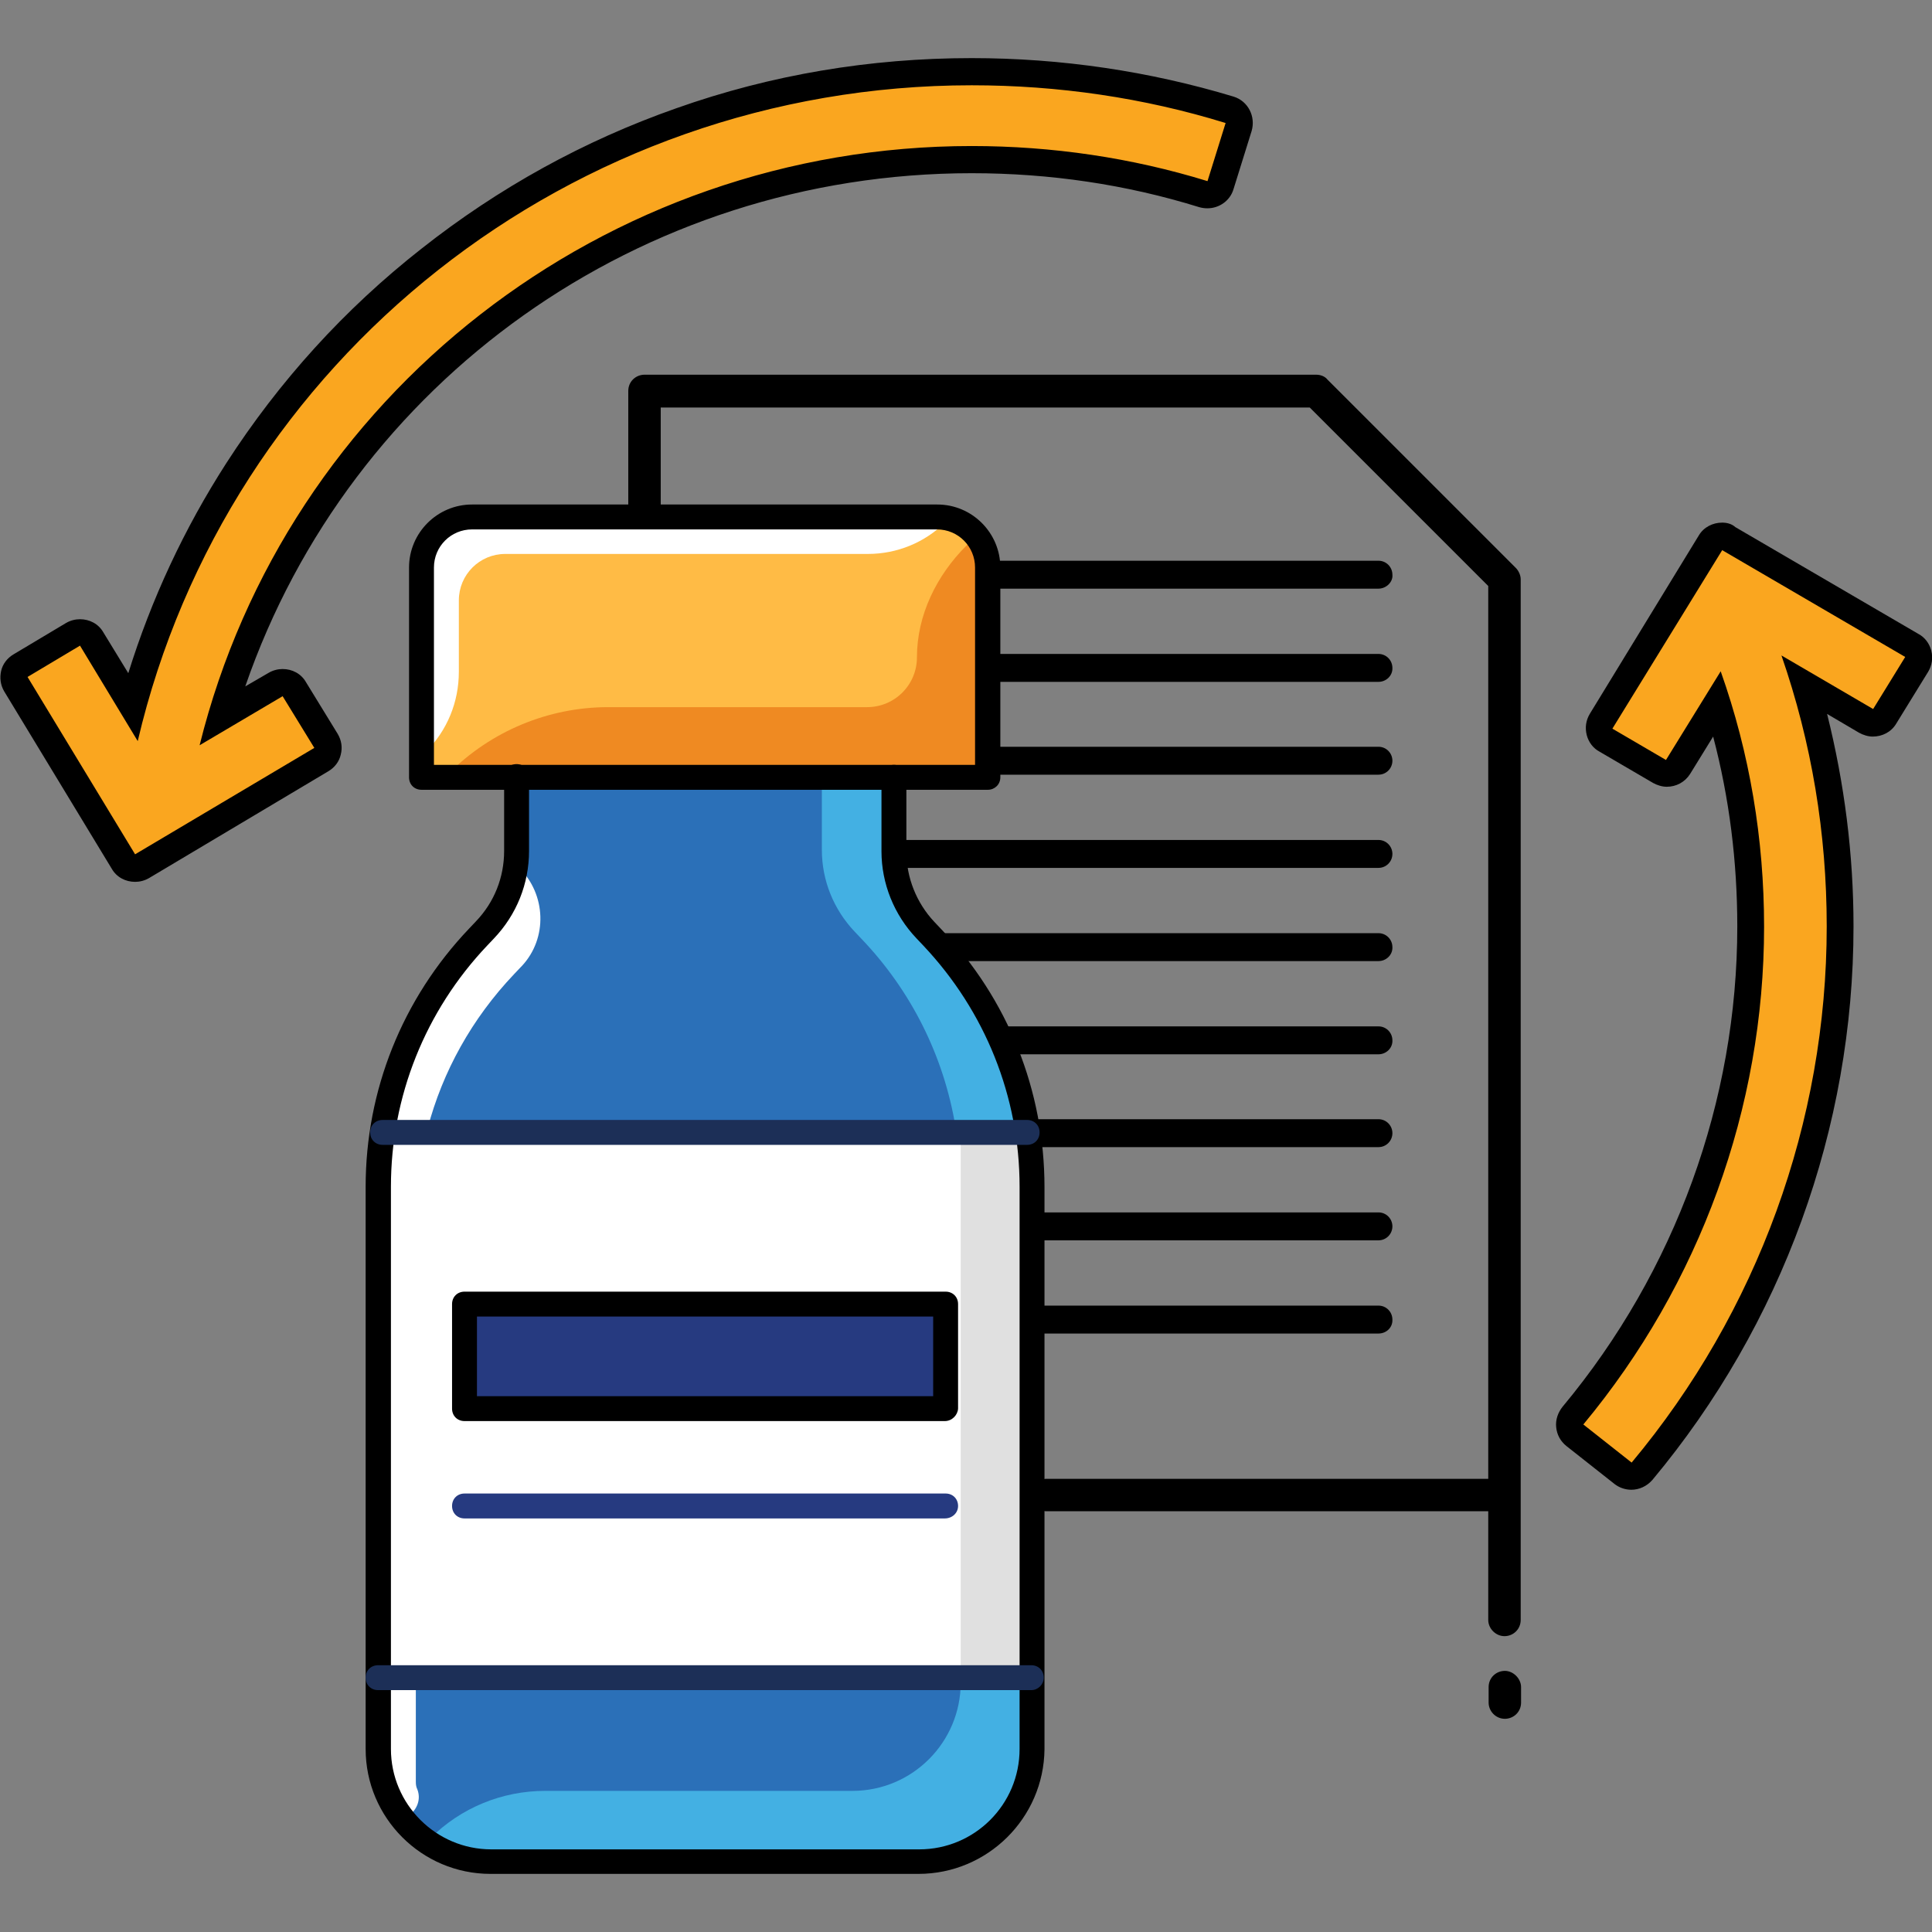 <?xml version="1.0" encoding="UTF-8"?> <svg xmlns="http://www.w3.org/2000/svg" xmlns:xlink="http://www.w3.org/1999/xlink" version="1.1" id="Layer_1" x="0px" y="0px" viewBox="0 0 512 512" xml:space="preserve"><rect x="0" y="0" width="512" height="512" fill="#808080" stroke="none"/> <g> <g> <path d="M365.3,156H221.2c-2.1,0-3.7-1.7-3.7-3.7s1.7-3.7,3.7-3.7h144.1c2.1,0,3.7,1.7,3.7,3.7C369.2,154.2,367.4,156,365.3,156z"></path> </g> <g> <path d="M365.3,180.7H221.2c-2.1,0-3.7-1.7-3.7-3.7c0-2.1,1.7-3.7,3.7-3.7h144.1c2.1,0,3.7,1.7,3.7,3.7 C369.1,179,367.4,180.7,365.3,180.7z"></path> </g> <g> <path d="M365.3,205.3H221.2c-2.1,0-3.7-1.7-3.7-3.7s1.7-3.7,3.7-3.7h144.1c2.1,0,3.7,1.7,3.7,3.7S367.4,205.3,365.3,205.3z"></path> </g> <g> <path d="M365.3,230H221.2c-2.1,0-3.7-1.7-3.7-3.7s1.7-3.7,3.7-3.7h144.1c2.1,0,3.7,1.7,3.7,3.7S367.4,230,365.3,230z"></path> </g> <g> <path d="M365.3,254.7H221.2c-2.1,0-3.7-1.7-3.7-3.7c0-2.1,1.7-3.7,3.7-3.7h144.1c2.1,0,3.7,1.7,3.7,3.7 C369.1,253,367.4,254.7,365.3,254.7z"></path> </g> <g> <path d="M365.3,279.4H221.2c-2.1,0-3.7-1.7-3.7-3.7c0-2.1,1.7-3.7,3.7-3.7h144.1c2.1,0,3.7,1.7,3.7,3.7 C369.1,277.7,367.4,279.4,365.3,279.4z"></path> </g> <g> <path d="M365.3,304H221.2c-2.1,0-3.7-1.7-3.7-3.7s1.7-3.7,3.7-3.7h144.1c2.1,0,3.7,1.7,3.7,3.7S367.4,304,365.3,304z"></path> </g> <g> <path d="M365.3,328.7H221.2c-2.1,0-3.7-1.7-3.7-3.7s1.7-3.7,3.7-3.7h144.1c2.1,0,3.7,1.7,3.7,3.7S367.4,328.7,365.3,328.7z"></path> </g> <g> <path d="M365.3,353.4H221.2c-2.1,0-3.7-1.7-3.7-3.7c0-2.1,1.7-3.7,3.7-3.7h144.1c2.1,0,3.7,1.7,3.7,3.7 C369.1,351.8,367.4,353.4,365.3,353.4z"></path> </g> <g id="customer-service-_x28_2_x29_"> <g> <path fill="#2B70B8" d="M129.3,247.4l-1.8,1.9c-13.2,13.8-21.8,31.1-24.8,49.7h168.2c-3.1-18.6-11.7-35.9-24.9-49.7l-1.8-1.9 c-5.6-5.9-8.7-13.5-8.7-21.7v-18.6h-97.6v18.6C137.9,233.8,134.8,241.5,129.3,247.4z"></path> </g> <g> <path fill="#43B0E3" d="M228.3,248.8c13.2,13.8,21.8,31.1,24.9,49.7H250v0.5h20.9c-3.1-18.6-11.7-35.9-24.9-49.7l-1.8-1.9 c-5.6-5.9-8.7-13.5-8.7-21.7v-18.6h-17.7v18.1c0,8.1,3.1,15.8,8.7,21.7L228.3,248.8z"></path> </g> <g> <path fill="#2B70B8" d="M101.4,445.7v17.9c0,15.8,12.9,28.7,28.7,28.7h113.4c15.8,0,28.7-12.9,28.7-28.7v-17.9H101.4z"></path> </g> <g> <path fill="#43B0E3" d="M254.6,445.7v0.2c0,15.8-12.8,28.7-28.7,28.7h-81.4c-11.5,0-22.4,4.5-30.5,12.6l0,0 c4.5,3.1,10.1,5,16.1,5h113.4c15.8,0,28.7-12.9,28.7-28.7v-17.9L254.6,445.7L254.6,445.7z"></path> </g> <g> <rect x="124.1" y="346.6" fill="#263A80" width="125.2" height="25.5"></rect> </g> <g> <path fill="#FFFFFF" d="M101.4,314.6v128.8h170.9V314.6c0-4.5-0.3-9-0.9-13.4h-169C101.7,305.6,101.4,310.1,101.4,314.6z M121.9,345.5c0-0.6,0.5-1.1,1.1-1.1h127.5c0.6,0,1.1,0.5,1.1,1.1v27.7c0,0.6-0.5,1.1-1.1,1.1H123.1c-0.6,0-1.1-0.5-1.1-1.1 L121.9,345.5L121.9,345.5z"></path> </g> <g> <path fill="#FFBB45" d="M260.7,150.3c0-6.8-5.5-12.3-12.3-12.3H125.1c-6.8,0-12.3,5.5-12.3,12.3v54.6h147.9L260.7,150.3 L260.7,150.3z"></path> </g> <g> <path fill="#EF8A22" d="M258,142.7c-0.6,0.6-1.2,1.2-1.9,1.9c-7.9,7.9-13.1,18.4-13.1,29.6c0,7.3-5.9,13.2-13.2,13.2h-68.6 c-15.8,0-31,6.3-42.2,17.5l-0.2,0.2h141.8v-54.6C260.7,147.4,259.6,144.7,258,142.7z"></path> </g> <g> <path fill="#FFFFFF" d="M137.6,230c-0.9,6.5-3.7,12.6-8.4,17.5l-1.8,1.9c-13.2,13.8-21.8,31.1-24.8,49.7h10.7 c4-15.2,11.8-29.2,22.9-40.9l1.8-1.9c0.1-0.1,0.2-0.2,0.3-0.3C145.2,248.6,144.7,237,137.6,230L137.6,230z"></path> </g> <g> <path fill="#FFFFFF" d="M108.3,481.2c2.3-1.7,3.3-4.4,2.3-7c-0.3-0.6-0.4-1.2-0.4-2v-26.7h-8.8v18c0,6.9,2.5,13.2,6.5,18.1 C108,481.6,108.2,481.5,108.3,481.2z"></path> </g> <g> <path fill="#FFFFFF" d="M248.4,138H125.1c-6.8,0-12.3,5.5-12.3,12.3v49l0,0c5.7-5.7,8.8-13.2,8.8-21.3v-18.9 c0-6.8,5.5-12.3,12.3-12.3H230c7.7,0,15.1-3,20.6-8.5l0.1-0.1C249.9,138.1,249.2,138,248.4,138z"></path> </g> <g> <rect x="254.6" y="300.1" fill="#E0E0E0" width="18.7" height="145.6"></rect> </g> <g> <path d="M243.4,496.6H130c-18.3,0-33.1-14.9-33.1-33.1v-149c0-25.5,9.7-49.8,27.4-68.4l1.8-1.9c4.9-5.1,7.5-11.7,7.5-18.7v-19.7 c0-1.9,1.4-3.3,3.3-3.3c1.9,0,3.3,1.4,3.3,3.3v19.7c0,8.7-3.3,16.9-9.3,23.2l-1.8,1.9c-16.4,17.3-25.5,40-25.5,63.9v149 c0,14.6,11.9,26.6,26.6,26.6h113.4c14.7,0,26.6-11.9,26.6-26.6v-149c0-23.9-9.1-46.5-25.5-63.9l-1.8-1.9 c-6-6.3-9.3-14.6-9.3-23.1V206c0-1.9,1.4-3.3,3.3-3.3c1.9,0,3.3,1.4,3.3,3.3v19.7c0,6.9,2.7,13.6,7.4,18.6l1.8,1.9 c17.7,18.5,27.4,42.8,27.4,68.4v149C276.6,481.8,261.7,496.6,243.4,496.6z"></path> </g> <g> <path d="M261.8,209.3H111.7c-1.9,0-3.3-1.4-3.3-3.3v-55.6c0-9.2,7.5-16.7,16.7-16.7h123.3c9.2,0,16.7,7.5,16.7,16.7V206 C265.1,207.9,263.6,209.3,261.8,209.3z M115,202.7h143.4v-52.3c0-5.6-4.5-10.1-10.1-10.1H125.1c-5.6,0-10.1,4.5-10.1,10.1V202.7z "></path> </g> <g> <path d="M250.4,376.6H123.1c-1.9,0-3.3-1.4-3.3-3.3v-27.7c0-1.9,1.4-3.3,3.3-3.3h127.5c1.9,0,3.3,1.4,3.3,3.3v27.7 C253.8,375,252.3,376.6,250.4,376.6z M126.4,370h120.9v-21.1H126.4V370z"></path> </g> <g> <path fill="#263A80" d="M250.4,402.4H123.1c-1.9,0-3.3-1.4-3.3-3.3s1.4-3.3,3.3-3.3h127.5c1.9,0,3.3,1.4,3.3,3.3 C253.9,401,252.3,402.4,250.4,402.4z"></path> </g> <g> <path fill="#1C2F57" d="M273.3,447.9H100.2c-1.9,0-3.3-1.4-3.3-3.3s1.4-3.3,3.3-3.3h173.1c1.9,0,3.3,1.4,3.3,3.3 C276.6,446.4,275.1,447.9,273.3,447.9z"></path> </g> <g> <path fill="#1C2F57" d="M101.4,303.4c-1.9,0-3.3-1.4-3.3-3.3s1.4-3.3,3.3-3.3h170.8c1.9,0,3.3,1.4,3.3,3.3s-1.4,3.3-3.3,3.3 H101.4z"></path> </g> </g> <g id="Page-1"> <g id="Artboard" transform="translate(-687, -593)"> <g id="backgroundchecks-icon4" transform="translate(687, 593)"> <path id="Shape" d="M403.1,447.1v4.1c0,2.5-2,4.3-4.3,4.3c-2.4,0-4.3-2-4.3-4.3v-4.1c0-2.5,2-4.3,4.3-4.3 C401.1,442.8,403.1,444.9,403.1,447.1z M394.4,400.5h-117c-2.5,0-4.3-2-4.3-4.3c0-2.5,2-4.3,4.3-4.3h117V155.3L347.1,108h-172 v25.8c0,2.5-2,4.3-4.3,4.3c-2.5,0-4.3-2-4.3-4.3v-30.2c0-2.5,2-4.3,4.3-4.3h178c1.1,0,2.3,0.4,3,1.3l49.9,49.9 c0.8,0.8,1.3,2,1.3,3v242.7l0,0v33.1c0,2.5-2,4.3-4.3,4.3s-4.3-2-4.3-4.3V400.5L394.4,400.5z"></path> </g> </g> </g> <path d="M369.2,396.8H241.7"></path> <g id="Path_00000043448990382512760960000010303312431539017656_"> <path fill="#FAA61F" d="M35.7,230.1c-1.2,0-2.4-0.6-3.1-1.8l-28.5-47c-0.5-0.8-0.6-1.9-0.4-2.8c0.2-0.9,0.8-1.8,1.7-2.3l13.9-8.3 c0.6-0.3,1.2-0.5,1.9-0.5c1.2,0,2.4,0.6,3.1,1.8l10.8,18C47.9,140.7,75.7,98.8,114,68.7c40.6-32.1,91.6-49.8,143.6-49.8 c23.6,0,46.5,3.4,68.3,10.2c1.9,0.6,3,2.6,2.4,4.5L323.4,49c-0.5,1.5-1.9,2.6-3.4,2.6c-0.3,0-0.7-0.1-1-0.2 c-19.7-6.1-40.4-9.1-61.5-9.1c-92.7,0-173.2,60.2-198.8,147.5l14.4-8.5c0.6-0.3,1.2-0.5,1.9-0.5c1.2,0,2.4,0.6,3.1,1.8l8.4,13.7 c0.5,0.8,0.6,1.9,0.4,2.8c-0.2,0.9-0.8,1.8-1.7,2.3l-47.5,28.2C37,229.9,36.4,230.1,35.7,230.1z"></path> <path d="M257.5,22.6c22.9,0,45.6,3.3,67.3,10L320,48c-20.1-6.2-41.2-9.3-62.5-9.3c-97.4,0-181.6,66.1-204.6,158.8l22-13l8.4,13.7 l-47.5,28.2l-28.5-47l13.9-8.3l15.3,25.3C60.2,95.2,151.5,22.6,257.5,22.6 M257.5,15.4c-26.9,0-53.2,4.4-78.3,13.3 c-24.5,8.6-47.1,21.1-67.5,37.2C91.3,81.9,74,101,60,122.7c-11.2,17.4-19.9,36.1-26,55.7l-6.6-10.8c-1.3-2.3-3.7-3.5-6.2-3.5 c-1.2,0-2.5,0.3-3.7,1l-13.9,8.3c-1.7,1-2.9,2.6-3.3,4.4c-0.4,1.8-0.2,3.7,0.8,5.4l28.5,47c1.3,2.3,3.7,3.5,6.2,3.5 c1.2,0,2.5-0.3,3.7-1L87,204.4c1.7-1,2.9-2.6,3.3-4.4c0.5-1.9,0.2-3.8-0.8-5.5l-8.4-13.7c-1.3-2.3-3.7-3.5-6.2-3.5 c-1.2,0-2.5,0.3-3.7,1l-6.2,3.6c27.9-80.9,104.6-136,192.5-136c20.7,0,41,3,60.3,9c0.7,0.2,1.4,0.3,2.2,0.3c3.1,0,6-2,6.9-5.1 l4.8-15.4c1.1-3.8-0.9-7.9-4.8-9.1C304.7,18.9,281.3,15.4,257.5,15.4L257.5,15.4z"></path> </g> <g id="Path_00000147900386076606804800000005321687817049415068_"> <path fill="#FAA61F" d="M432.4,391.3c-0.8,0-1.5-0.2-2.3-0.8l-12.8-10.1c-0.7-0.6-1.2-1.4-1.3-2.5c-0.1-0.9,0.2-2,0.8-2.7 c30.4-36.6,47.1-82.7,47.1-129.7c0-20.3-3-40.2-8.9-59.2l-10.3,16.9c-0.7,1.1-1.9,1.8-3.1,1.8c-0.6,0-1.2-0.2-1.9-0.5l-14.2-8.3 c-0.8-0.5-1.4-1.3-1.7-2.3c-0.2-0.9-0.1-2,0.4-2.8l28.9-47.3c0.7-1.1,1.9-1.8,3.1-1.8c0.6,0,1.2,0.2,1.9,0.5l48.5,28.3 c0.8,0.5,1.4,1.3,1.7,2.3c0.2,0.9,0.1,2-0.4,2.8l-8.5,13.8c-0.7,1.1-1.9,1.8-3.1,1.8c-0.6,0-1.2-0.2-1.9-0.5l-16.1-9.4 c6.2,20.8,9.3,42.2,9.3,64c0,52.6-18.6,103.8-52.5,144.3C434.5,390.8,433.4,391.3,432.4,391.3z"></path> <path d="M456.4,145.8l48.5,28.3l-8.5,13.8l-24.3-14.2c8,23.1,12,47.1,12,71.8c0,51.7-18.3,102.1-51.7,142.1l-12.8-10.1 c30.9-37.2,47.9-84,47.9-131.9c0-23.2-3.8-46-11.5-67.7l-14.5,23.5l-14.2-8.3L456.4,145.8 M456.4,138.5c-2.5,0-4.9,1.2-6.2,3.4 l-28.9,47.3c-1,1.7-1.3,3.6-0.8,5.6c0.5,1.9,1.7,3.5,3.4,4.4l14.2,8.3c1.1,0.6,2.4,1,3.6,1c2.5,0,4.8-1.2,6.2-3.4l6.1-9.9 c4.3,16.3,6.4,33.2,6.4,50.3c0,46.2-16.4,91.4-46.3,127.3c-1.2,1.5-1.9,3.4-1.7,5.4c0.2,2,1.1,3.7,2.7,5l12.8,10.1 c1.3,1,2.9,1.5,4.4,1.5c2.1,0,4.1-0.9,5.6-2.6c34.4-41.2,53.3-93.3,53.3-146.7c0-19.1-2.4-37.9-7-56.3l8.5,5c1.1,0.6,2.4,1,3.6,1 c2.5,0,4.9-1.2,6.2-3.4L511,178c1-1.7,1.3-3.6,0.8-5.6c-0.5-1.9-1.7-3.5-3.4-4.4l-48.5-28.3C458.9,138.8,457.6,138.5,456.4,138.5 L456.4,138.5z"></path> </g> </g> </svg> 